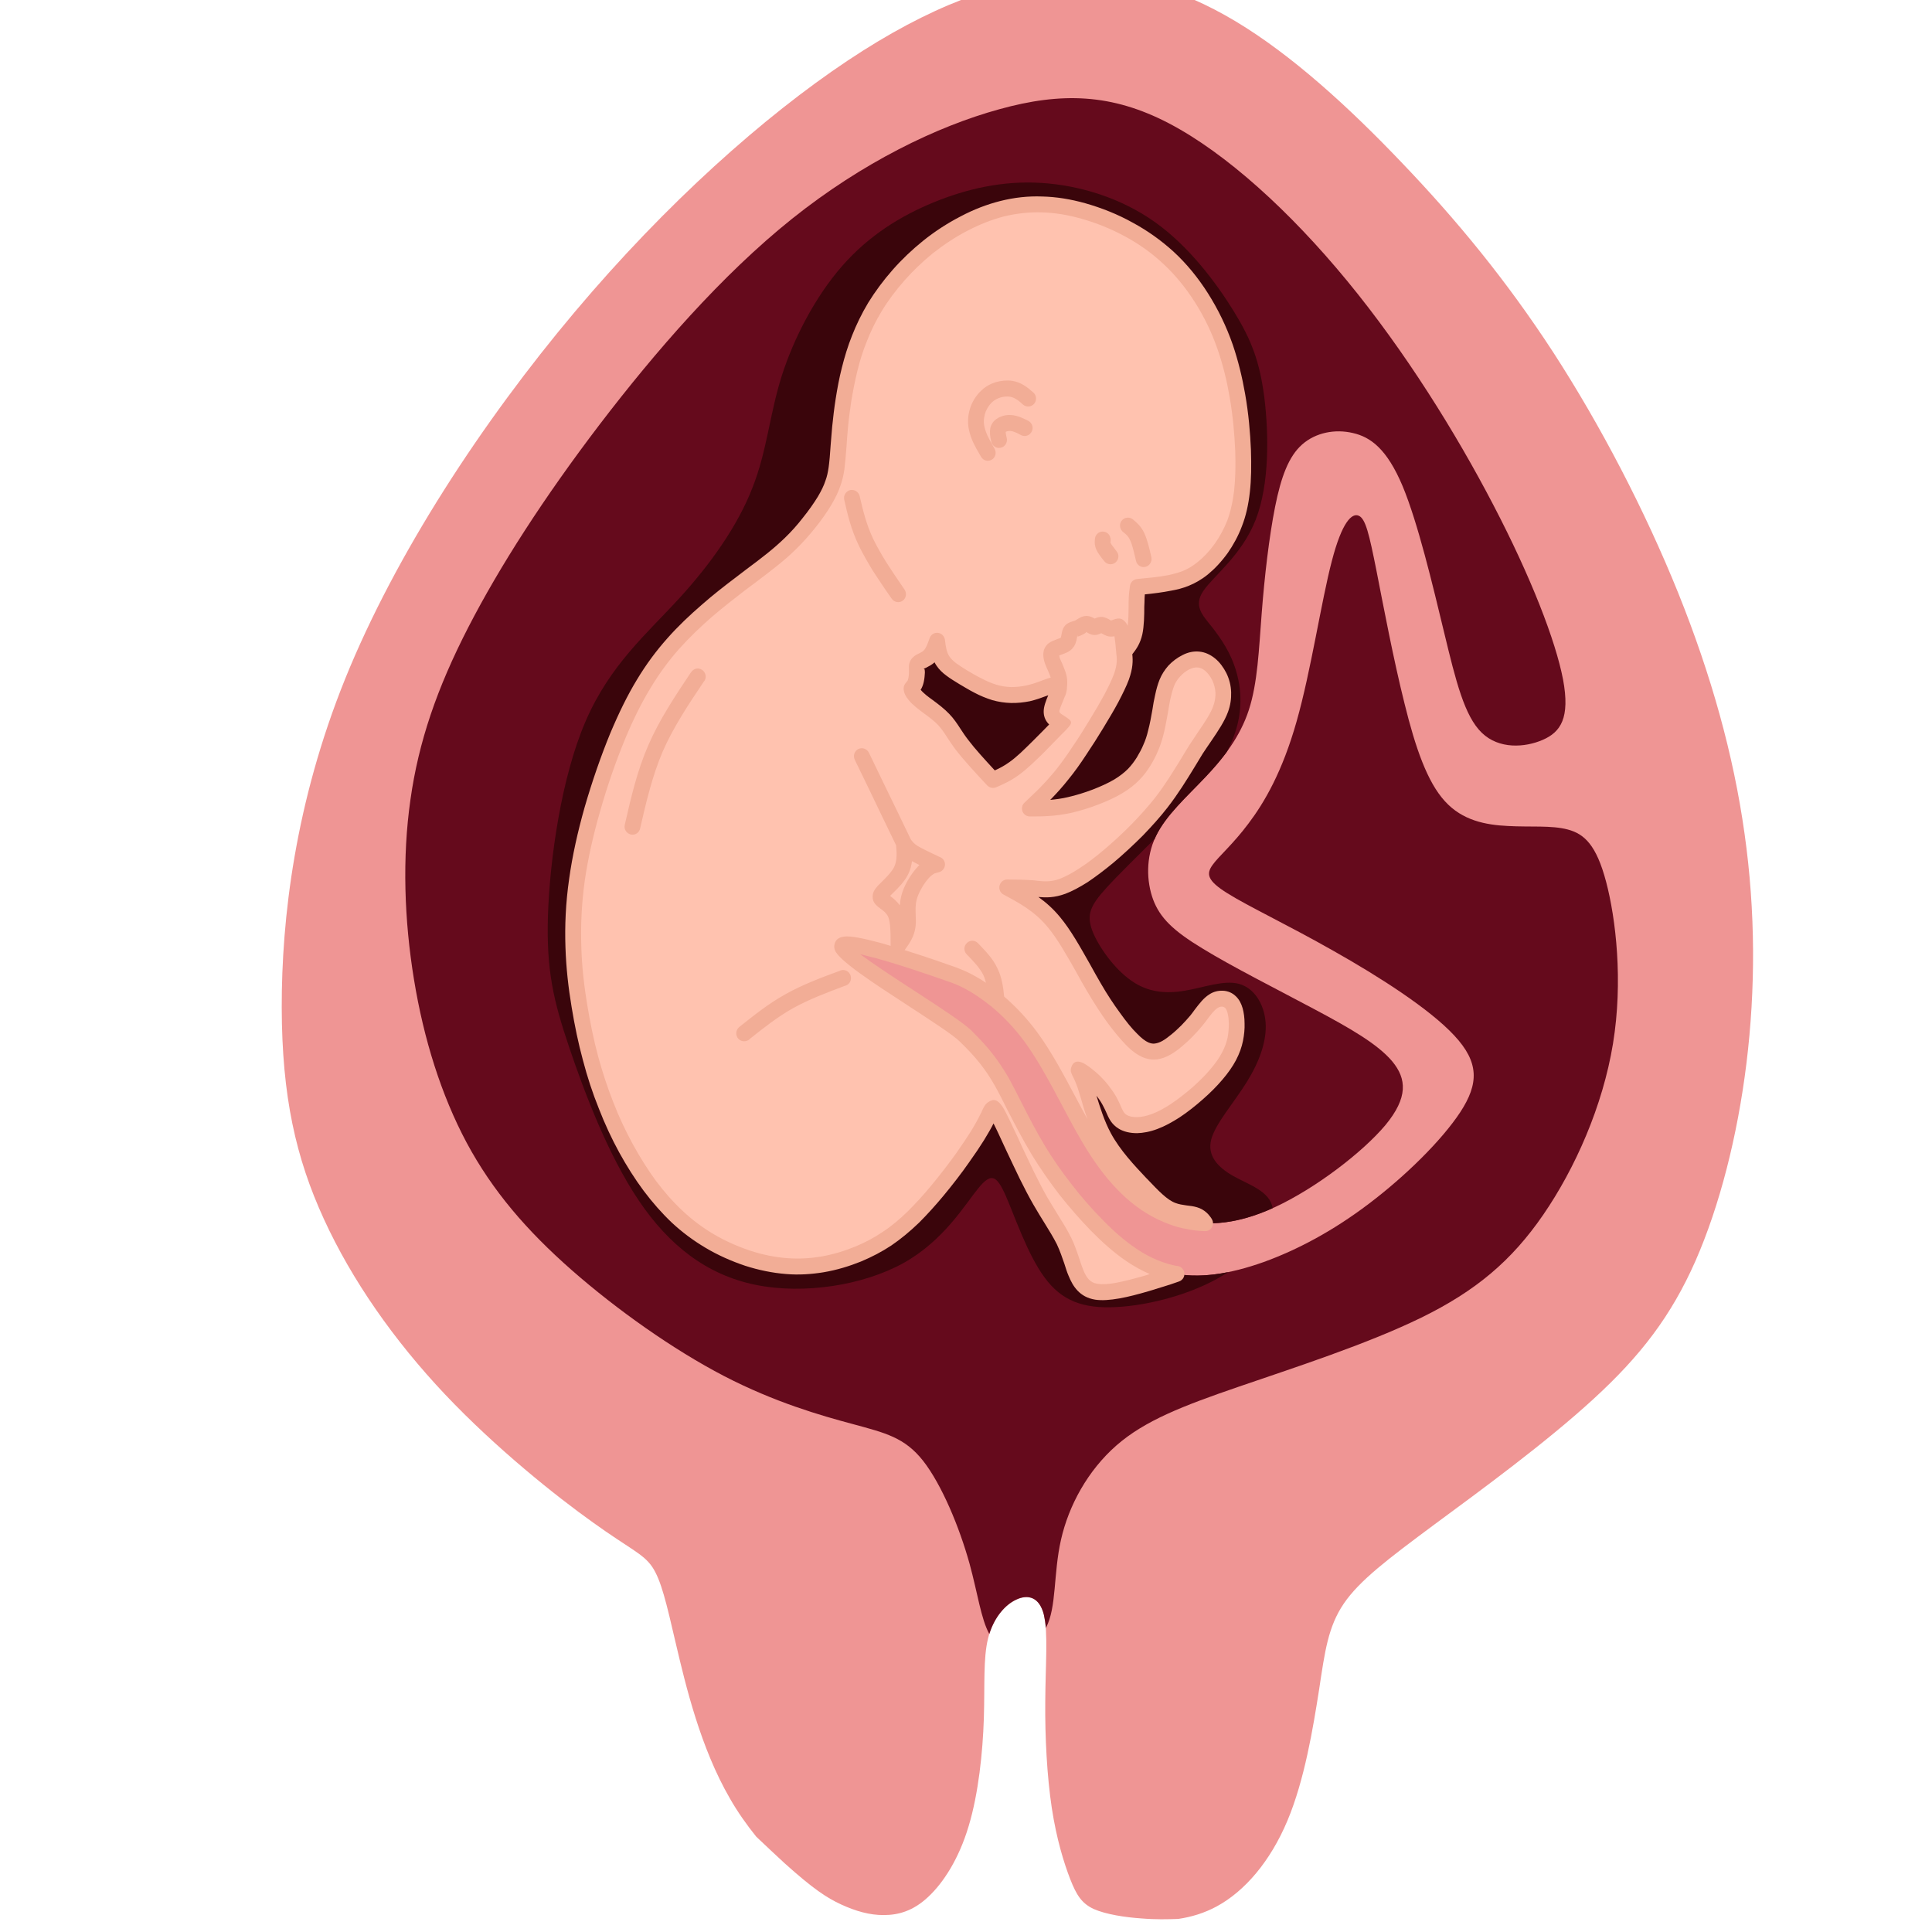 <svg xmlns="http://www.w3.org/2000/svg" xmlns:xlink="http://www.w3.org/1999/xlink" width="57" viewBox="0 0 42.75 42.75" height="57" preserveAspectRatio="xMidYMid meet"><defs><clipPath id="id1"><path d="M 6 0 L 39 0 L 39 42.5 L 6 42.5 Z M 6 0 " clip-rule="nonzero"></path></clipPath><clipPath id="id2"><path d="M 1.691 4.195 L 33.875 -3.098 L 43.32 38.598 L 11.137 45.887 Z M 1.691 4.195 " clip-rule="nonzero"></path></clipPath><clipPath id="id3"><path d="M 1.691 4.195 L 33.875 -3.098 L 43.32 38.598 L 11.137 45.887 Z M 1.691 4.195 " clip-rule="nonzero"></path></clipPath><clipPath id="id4"><path d="M 1.691 4.195 L 33.875 -3.098 L 43.32 38.598 L 11.137 45.887 Z M 1.691 4.195 " clip-rule="nonzero"></path></clipPath><clipPath id="id5"><path d="M 8 2 L 36 2 L 36 37 L 8 37 Z M 8 2 " clip-rule="nonzero"></path></clipPath><clipPath id="id6"><path d="M 1.691 4.195 L 33.875 -3.098 L 43.32 38.598 L 11.137 45.887 Z M 1.691 4.195 " clip-rule="nonzero"></path></clipPath><clipPath id="id7"><path d="M 1.691 4.195 L 33.875 -3.098 L 43.32 38.598 L 11.137 45.887 Z M 1.691 4.195 " clip-rule="nonzero"></path></clipPath><clipPath id="id8"><path d="M 1.691 4.195 L 33.875 -3.098 L 43.32 38.598 L 11.137 45.887 Z M 1.691 4.195 " clip-rule="nonzero"></path></clipPath><clipPath id="id9"><path d="M 12 4 L 29 4 L 29 29 L 12 29 Z M 12 4 " clip-rule="nonzero"></path></clipPath><clipPath id="id10"><path d="M 1.691 4.195 L 33.875 -3.098 L 43.32 38.598 L 11.137 45.887 Z M 1.691 4.195 " clip-rule="nonzero"></path></clipPath><clipPath id="id11"><path d="M 1.691 4.195 L 33.875 -3.098 L 43.32 38.598 L 11.137 45.887 Z M 1.691 4.195 " clip-rule="nonzero"></path></clipPath><clipPath id="id12"><path d="M 1.691 4.195 L 33.875 -3.098 L 43.32 38.598 L 11.137 45.887 Z M 1.691 4.195 " clip-rule="nonzero"></path></clipPath><clipPath id="id13"><path d="M 12 4 L 28 4 L 28 29 L 12 29 Z M 12 4 " clip-rule="nonzero"></path></clipPath><clipPath id="id14"><path d="M 1.691 4.195 L 33.875 -3.098 L 43.32 38.598 L 11.137 45.887 Z M 1.691 4.195 " clip-rule="nonzero"></path></clipPath><clipPath id="id15"><path d="M 1.691 4.195 L 33.875 -3.098 L 43.32 38.598 L 11.137 45.887 Z M 1.691 4.195 " clip-rule="nonzero"></path></clipPath><clipPath id="id16"><path d="M 1.691 4.195 L 33.875 -3.098 L 43.32 38.598 L 11.137 45.887 Z M 1.691 4.195 " clip-rule="nonzero"></path></clipPath></defs><g clip-path="url(#id1)"><g clip-path="url(#id2)"><g clip-path="url(#id3)"><g clip-path="url(#id4)"><path fill="#ef9594" d="M 31.031 3.613 C 29.844 2.367 28.582 1.215 27.336 0.469 C 26.09 -0.277 24.859 -0.621 23.484 -0.52 C 22.109 -0.422 20.586 0.121 18.746 1.348 C 16.91 2.574 14.754 4.484 12.715 6.906 C 10.676 9.328 8.754 12.262 7.641 15.012 C 6.531 17.758 6.23 20.324 6.234 22.293 C 6.238 24.258 6.547 25.625 7.168 26.977 C 7.785 28.324 8.719 29.66 9.848 30.855 C 10.98 32.051 12.312 33.113 13.125 33.691 C 13.934 34.273 14.227 34.375 14.43 34.668 C 14.629 34.965 14.742 35.453 14.957 36.379 C 15.176 37.309 15.5 38.672 16.152 39.797 C 16.324 40.098 16.523 40.379 16.734 40.641 C 16.965 40.859 17.172 41.055 17.355 41.223 C 17.988 41.793 18.297 41.996 18.613 42.141 C 18.926 42.285 19.242 42.379 19.559 42.375 C 19.879 42.375 20.207 42.285 20.539 41.973 C 20.875 41.66 21.219 41.129 21.434 40.406 C 21.652 39.684 21.746 38.77 21.77 38.023 C 21.793 37.277 21.754 36.695 21.863 36.254 C 21.973 35.812 22.23 35.512 22.488 35.395 C 22.746 35.273 23 35.336 23.098 35.73 C 23.195 36.125 23.133 36.852 23.129 37.648 C 23.121 38.441 23.168 39.309 23.273 40.004 C 23.379 40.699 23.543 41.223 23.68 41.578 C 23.82 41.934 23.934 42.117 24.203 42.242 C 24.477 42.363 24.91 42.426 25.246 42.449 C 25.582 42.477 25.828 42.469 26.07 42.461 C 26.363 42.418 26.648 42.332 26.922 42.184 C 27.543 41.848 28.109 41.188 28.488 40.285 C 28.867 39.383 29.055 38.234 29.188 37.387 C 29.316 36.539 29.387 35.996 29.734 35.484 C 30.082 34.973 30.707 34.5 31.738 33.734 C 32.77 32.973 34.207 31.922 35.258 30.957 C 36.312 29.992 36.98 29.113 37.516 27.902 C 38.047 26.691 38.445 25.148 38.645 23.523 C 38.844 21.895 38.848 20.184 38.602 18.445 C 38.359 16.707 37.867 14.941 37.133 13.117 C 36.398 11.297 35.418 9.414 34.375 7.805 C 33.328 6.195 32.219 4.855 31.031 3.613 Z M 31.031 3.613 " fill-opacity="1" fill-rule="nonzero"></path></g></g></g></g><g clip-path="url(#id5)"><g clip-path="url(#id6)"><g clip-path="url(#id7)"><g clip-path="url(#id8)"><path fill="#650a1c" d="M 23.141 36.023 L 23.145 36.016 C 23.383 35.57 23.305 34.828 23.477 34.07 C 23.648 33.312 24.07 32.539 24.703 31.984 C 25.332 31.434 26.172 31.109 27.398 30.688 C 28.625 30.266 30.242 29.746 31.449 29.156 C 32.652 28.566 33.445 27.902 34.148 26.879 C 34.852 25.855 35.465 24.477 35.691 23.094 C 35.918 21.711 35.754 20.324 35.539 19.512 C 35.324 18.699 35.059 18.453 34.691 18.355 C 34.328 18.258 33.859 18.305 33.367 18.277 C 32.875 18.254 32.359 18.156 31.973 17.73 C 31.582 17.305 31.32 16.547 31.078 15.566 C 30.832 14.586 30.605 13.379 30.453 12.605 C 30.297 11.828 30.219 11.484 30.07 11.414 C 29.918 11.34 29.695 11.543 29.469 12.418 C 29.238 13.297 29.008 14.848 28.691 15.961 C 28.375 17.078 27.977 17.758 27.625 18.223 C 27.277 18.688 26.973 18.941 26.832 19.137 C 26.688 19.336 26.707 19.484 27.16 19.766 C 27.613 20.051 28.5 20.469 29.504 21.039 C 30.508 21.605 31.629 22.32 32.18 22.914 C 32.734 23.508 32.723 23.98 32.312 24.609 C 31.898 25.238 31.094 26.027 30.293 26.633 C 29.496 27.238 28.707 27.656 27.961 27.926 C 27.215 28.191 26.508 28.309 25.891 28.16 C 25.273 28.012 24.746 27.602 24.262 27.105 C 23.777 26.609 23.328 26.031 22.984 25.465 C 22.641 24.902 22.395 24.352 22.172 23.949 C 21.945 23.543 21.738 23.289 21.363 22.918 C 20.984 22.551 18.734 21.254 18.637 20.965 C 18.543 20.676 20.605 21.395 21.109 21.578 C 21.613 21.758 22.27 22.215 22.812 22.945 C 23.352 23.68 23.773 24.688 24.258 25.441 C 24.742 26.195 25.289 26.691 25.934 26.926 C 26.578 27.156 27.316 27.125 28.211 26.711 C 29.105 26.297 30.148 25.5 30.656 24.895 C 31.16 24.285 31.125 23.871 30.809 23.488 C 30.488 23.105 29.887 22.758 29.078 22.328 C 28.273 21.898 27.258 21.387 26.609 20.988 C 25.957 20.594 25.668 20.309 25.516 19.906 C 25.367 19.5 25.352 18.973 25.574 18.508 C 25.797 18.039 26.258 17.633 26.668 17.199 C 27.078 16.766 27.438 16.305 27.633 15.711 C 27.828 15.113 27.855 14.383 27.918 13.57 C 27.98 12.762 28.082 11.879 28.215 11.211 C 28.348 10.547 28.516 10.098 28.812 9.836 C 29.113 9.57 29.543 9.488 29.938 9.582 C 30.332 9.672 30.691 9.938 31.035 10.754 C 31.375 11.57 31.699 12.934 31.957 14.004 C 32.215 15.074 32.406 15.848 32.789 16.215 C 33.168 16.582 33.742 16.543 34.137 16.371 C 34.531 16.199 34.746 15.891 34.586 15.035 C 34.422 14.18 33.879 12.773 33.043 11.172 C 32.207 9.566 31.082 7.762 29.812 6.219 C 28.543 4.676 27.129 3.391 25.867 2.73 C 24.602 2.07 23.488 2.035 22.109 2.418 C 20.73 2.797 19.086 3.594 17.527 4.84 C 15.969 6.086 14.5 7.781 13.27 9.391 C 12.043 11 11.059 12.527 10.363 13.879 C 9.668 15.23 9.262 16.414 9.082 17.695 C 8.898 18.977 8.945 20.359 9.16 21.672 C 9.375 22.988 9.762 24.23 10.328 25.289 C 10.898 26.348 11.648 27.223 12.648 28.102 C 13.648 28.98 14.895 29.863 16.023 30.449 C 17.148 31.031 18.156 31.32 18.875 31.512 C 19.59 31.707 20.016 31.805 20.426 32.324 C 20.836 32.848 21.227 33.785 21.453 34.598 C 21.633 35.254 21.707 35.824 21.891 36.156 C 22.012 35.77 22.25 35.504 22.488 35.395 C 22.746 35.273 23 35.336 23.098 35.73 C 23.117 35.816 23.133 35.914 23.141 36.023 Z M 23.141 36.023 " fill-opacity="1" fill-rule="nonzero"></path></g></g></g></g><g clip-path="url(#id9)"><g clip-path="url(#id10)"><g clip-path="url(#id11)"><g clip-path="url(#id12)"><path fill="#3a050b" d="M 23.031 4.047 C 22.184 3.996 21.398 4.176 20.66 4.477 C 19.922 4.781 19.227 5.211 18.637 5.883 C 18.051 6.551 17.57 7.465 17.297 8.32 C 17.027 9.176 16.973 9.977 16.648 10.797 C 16.328 11.621 15.738 12.465 15.031 13.238 C 14.324 14.012 13.496 14.711 12.957 15.961 C 12.418 17.211 12.168 19.008 12.125 20.246 C 12.086 21.48 12.25 22.152 12.594 23.172 C 12.938 24.191 13.457 25.559 14.133 26.562 C 14.809 27.566 15.645 28.211 16.719 28.43 C 17.789 28.648 19.105 28.441 19.996 27.945 C 20.883 27.449 21.348 26.66 21.641 26.301 C 21.934 25.938 22.051 26.004 22.254 26.457 C 22.453 26.91 22.734 27.754 23.113 28.266 C 23.488 28.781 23.965 28.961 24.695 28.922 C 25.426 28.887 26.418 28.629 27.109 28.191 C 27.133 28.18 27.156 28.164 27.18 28.148 C 26.723 28.242 26.289 28.254 25.891 28.16 C 25.273 28.012 24.746 27.602 24.262 27.105 C 23.777 26.609 23.328 26.031 22.984 25.465 C 22.641 24.902 22.395 24.352 22.172 23.949 C 21.945 23.543 21.738 23.289 21.363 22.918 C 20.984 22.551 18.734 21.254 18.637 20.965 C 18.543 20.676 20.605 21.395 21.109 21.578 C 21.613 21.758 22.27 22.215 22.812 22.945 C 23.352 23.68 23.773 24.688 24.258 25.441 C 24.742 26.195 25.289 26.691 25.934 26.926 C 26.562 27.152 27.289 27.125 28.16 26.734 C 28.105 26.359 27.633 26.215 27.285 26.02 C 26.934 25.82 26.711 25.566 26.801 25.215 C 26.895 24.859 27.301 24.406 27.586 23.945 C 27.871 23.488 28.035 23.027 28.004 22.621 C 27.973 22.215 27.75 21.859 27.414 21.77 C 27.078 21.68 26.637 21.852 26.215 21.922 C 25.797 21.992 25.398 21.961 25.027 21.695 C 24.652 21.434 24.301 20.938 24.168 20.59 C 24.039 20.238 24.125 20.039 24.48 19.648 C 24.738 19.363 25.137 18.977 25.551 18.562 C 25.559 18.543 25.566 18.523 25.574 18.508 C 25.797 18.039 26.258 17.633 26.668 17.199 C 26.836 17.023 26.996 16.84 27.141 16.645 C 27.188 16.562 27.227 16.477 27.262 16.391 C 27.496 15.84 27.484 15.312 27.363 14.887 C 27.246 14.457 27.02 14.133 26.812 13.867 C 26.602 13.605 26.406 13.406 26.625 13.078 C 26.844 12.75 27.477 12.289 27.785 11.5 C 28.094 10.711 28.074 9.594 27.977 8.801 C 27.875 8.004 27.695 7.531 27.305 6.895 C 26.91 6.254 26.312 5.453 25.555 4.914 C 24.797 4.375 23.879 4.098 23.031 4.047 Z M 23.031 4.047 " fill-opacity="1" fill-rule="nonzero"></path></g></g></g></g><g clip-path="url(#id13)"><g clip-path="url(#id14)"><g clip-path="url(#id15)"><g clip-path="url(#id16)"><path fill="#ffc2af" d="M 25.176 12.988 C 25.41 12.969 25.645 12.945 25.883 12.898 C 26.117 12.852 26.355 12.781 26.617 12.574 C 26.875 12.363 27.152 12.012 27.316 11.582 C 27.48 11.152 27.531 10.641 27.504 9.965 C 27.48 9.289 27.379 8.449 27.109 7.684 C 26.844 6.914 26.41 6.219 25.852 5.699 C 25.293 5.184 24.609 4.848 23.977 4.668 C 23.34 4.492 22.754 4.473 22.172 4.621 C 21.594 4.766 21.02 5.078 20.535 5.469 C 20.047 5.859 19.645 6.328 19.359 6.793 C 19.078 7.258 18.914 7.719 18.801 8.176 C 18.688 8.633 18.625 9.086 18.59 9.457 C 18.555 9.828 18.543 10.117 18.508 10.359 C 18.473 10.602 18.414 10.797 18.246 11.078 C 18.078 11.359 17.801 11.727 17.488 12.031 C 17.176 12.336 16.828 12.582 16.375 12.926 C 15.922 13.27 15.363 13.715 14.895 14.246 C 14.422 14.773 14.039 15.391 13.664 16.301 C 13.285 17.211 12.914 18.418 12.766 19.473 C 12.617 20.527 12.688 21.434 12.82 22.25 C 12.953 23.07 13.148 23.797 13.41 24.465 C 13.676 25.129 14.004 25.738 14.383 26.242 C 14.758 26.746 15.18 27.152 15.695 27.457 C 16.215 27.762 16.832 27.973 17.41 28.016 C 17.988 28.059 18.527 27.938 18.984 27.75 C 19.445 27.562 19.82 27.309 20.211 26.926 C 20.605 26.543 21.012 26.027 21.301 25.621 C 21.59 25.215 21.762 24.918 21.855 24.73 C 21.945 24.543 21.957 24.465 22.039 24.59 C 22.121 24.715 22.27 25.047 22.445 25.422 C 22.621 25.797 22.82 26.223 23.02 26.57 C 23.219 26.918 23.414 27.191 23.539 27.453 C 23.664 27.711 23.723 27.953 23.805 28.164 C 23.891 28.371 24.004 28.543 24.258 28.582 C 24.516 28.621 24.914 28.531 25.371 28.398 C 25.59 28.336 25.82 28.262 26.035 28.188 C 25.984 28.18 25.938 28.172 25.891 28.16 C 25.273 28.012 24.746 27.602 24.262 27.105 C 23.777 26.609 23.328 26.031 22.984 25.465 C 22.641 24.902 22.395 24.352 22.172 23.949 C 21.945 23.543 21.738 23.289 21.363 22.918 C 20.984 22.551 18.734 21.254 18.637 20.965 C 18.543 20.676 20.605 21.395 21.109 21.578 C 21.613 21.758 22.27 22.215 22.812 22.945 C 23.352 23.68 23.773 24.688 24.258 25.441 C 24.742 26.195 25.289 26.691 25.934 26.926 C 26.164 27.008 26.406 27.059 26.668 27.066 C 26.645 27.031 26.617 26.996 26.59 26.969 C 26.434 26.82 26.184 26.871 25.953 26.789 C 25.727 26.703 25.52 26.484 25.25 26.199 C 24.98 25.914 24.645 25.566 24.426 25.16 C 24.207 24.758 24.105 24.297 24.012 24.023 C 23.918 23.746 23.84 23.66 23.879 23.672 C 23.922 23.688 24.082 23.801 24.227 23.945 C 24.371 24.086 24.496 24.254 24.578 24.414 C 24.66 24.578 24.695 24.738 24.844 24.824 C 24.992 24.914 25.25 24.93 25.551 24.816 C 25.855 24.703 26.203 24.457 26.504 24.191 C 26.801 23.926 27.051 23.645 27.195 23.379 C 27.336 23.109 27.367 22.859 27.363 22.648 C 27.363 22.438 27.324 22.266 27.227 22.172 C 27.133 22.082 26.98 22.07 26.848 22.152 C 26.719 22.234 26.609 22.414 26.473 22.578 C 26.34 22.746 26.18 22.902 26.031 23.027 C 25.879 23.152 25.734 23.246 25.582 23.266 C 25.43 23.285 25.27 23.23 25.035 22.996 C 24.805 22.762 24.5 22.344 24.207 21.852 C 23.918 21.355 23.637 20.785 23.32 20.402 C 23 20.02 22.645 19.828 22.285 19.637 C 22.48 19.641 22.676 19.641 22.867 19.656 C 23.059 19.676 23.242 19.707 23.512 19.609 C 23.781 19.512 24.133 19.281 24.531 18.949 C 24.926 18.617 25.367 18.184 25.695 17.762 C 26.027 17.336 26.246 16.926 26.469 16.578 C 26.691 16.234 26.91 15.957 27.008 15.691 C 27.105 15.43 27.078 15.176 26.98 14.973 C 26.879 14.77 26.711 14.609 26.52 14.594 C 26.328 14.574 26.117 14.699 25.98 14.852 C 25.844 15.004 25.777 15.184 25.727 15.422 C 25.676 15.66 25.641 15.957 25.578 16.207 C 25.512 16.457 25.426 16.656 25.305 16.852 C 25.184 17.043 25.031 17.23 24.742 17.402 C 24.449 17.574 24.023 17.73 23.676 17.809 C 23.324 17.891 23.055 17.891 22.785 17.891 C 23.02 17.672 23.258 17.449 23.508 17.137 C 23.758 16.824 24.023 16.414 24.262 16.02 C 24.504 15.625 24.715 15.242 24.812 14.98 C 24.91 14.715 24.891 14.566 24.871 14.422 C 24.969 14.309 25.062 14.195 25.105 13.996 C 25.152 13.797 25.145 13.512 25.148 13.328 C 25.152 13.148 25.164 13.066 25.176 12.988 Z M 20.734 14.18 C 20.758 14.34 20.777 14.5 20.867 14.633 C 20.957 14.762 21.113 14.863 21.312 14.984 C 21.512 15.105 21.754 15.25 22.004 15.32 C 22.25 15.395 22.508 15.395 22.75 15.34 C 22.988 15.285 23.219 15.176 23.336 15.156 C 23.449 15.137 23.453 15.211 23.406 15.336 C 23.359 15.461 23.262 15.633 23.27 15.754 C 23.273 15.875 23.379 15.941 23.43 15.973 C 23.48 16.008 23.48 16.008 23.398 16.094 C 23.312 16.184 23.141 16.355 22.965 16.531 C 22.789 16.711 22.605 16.887 22.438 17.008 C 22.27 17.129 22.121 17.195 21.973 17.258 C 21.715 16.984 21.457 16.707 21.285 16.48 C 21.117 16.254 21.031 16.078 20.883 15.922 C 20.734 15.766 20.527 15.633 20.387 15.52 C 20.25 15.406 20.184 15.316 20.172 15.266 C 20.164 15.215 20.203 15.207 20.234 15.145 C 20.266 15.086 20.289 14.977 20.289 14.883 C 20.289 14.793 20.273 14.723 20.324 14.672 C 20.371 14.625 20.484 14.598 20.566 14.52 C 20.645 14.441 20.691 14.309 20.734 14.18 Z M 20.086 20.484 C 20.105 20.312 20.059 20.098 20.109 19.875 C 20.164 19.648 20.32 19.418 20.441 19.293 C 20.562 19.164 20.648 19.145 20.734 19.125 C 20.535 19.035 20.336 18.945 20.211 18.867 C 20.09 18.789 20.043 18.723 20 18.656 C 20.016 18.867 20.035 19.074 19.941 19.262 C 19.852 19.449 19.648 19.613 19.551 19.719 C 19.457 19.824 19.465 19.867 19.539 19.926 C 19.613 19.988 19.75 20.062 19.816 20.227 C 19.883 20.395 19.883 20.652 19.883 20.91 C 19.973 20.781 20.062 20.656 20.086 20.484 Z M 20.086 20.484 " fill-opacity="1" fill-rule="nonzero"></path><path fill="#f2ad96" d="M 25.137 12.816 C 25.148 12.816 25.156 12.812 25.164 12.812 C 25.395 12.789 25.625 12.77 25.848 12.727 C 25.957 12.703 26.066 12.676 26.176 12.633 C 26.281 12.59 26.391 12.527 26.504 12.434 C 26.633 12.332 26.766 12.191 26.883 12.027 C 26.988 11.875 27.082 11.707 27.156 11.52 C 27.23 11.316 27.281 11.094 27.309 10.844 C 27.336 10.59 27.344 10.301 27.332 9.973 C 27.316 9.609 27.281 9.195 27.207 8.777 C 27.148 8.43 27.062 8.078 26.945 7.738 C 26.816 7.363 26.645 7.008 26.438 6.684 C 26.234 6.363 26 6.078 25.734 5.832 C 25.48 5.594 25.199 5.398 24.906 5.238 C 24.586 5.062 24.25 4.93 23.93 4.84 C 23.629 4.754 23.336 4.707 23.051 4.699 C 22.766 4.691 22.492 4.723 22.215 4.789 C 21.945 4.859 21.68 4.965 21.422 5.098 C 21.148 5.238 20.883 5.414 20.641 5.605 C 20.414 5.789 20.203 5.992 20.016 6.203 C 19.82 6.426 19.648 6.656 19.508 6.887 C 19.375 7.109 19.266 7.332 19.18 7.555 C 19.09 7.773 19.023 7.996 18.969 8.219 C 18.914 8.445 18.871 8.668 18.836 8.879 C 18.805 9.094 18.777 9.297 18.762 9.477 C 18.75 9.613 18.738 9.758 18.73 9.891 C 18.715 10.078 18.703 10.238 18.684 10.387 C 18.664 10.52 18.637 10.641 18.59 10.766 C 18.547 10.891 18.484 11.02 18.395 11.172 C 18.305 11.324 18.18 11.504 18.035 11.684 C 17.906 11.844 17.762 12.008 17.609 12.156 C 17.352 12.41 17.07 12.621 16.73 12.879 C 16.691 12.906 16.648 12.941 16.48 13.066 C 16.258 13.238 16.004 13.434 15.754 13.648 C 15.504 13.867 15.254 14.105 15.023 14.363 C 14.797 14.621 14.59 14.898 14.395 15.223 C 14.195 15.551 14.008 15.926 13.824 16.371 C 13.629 16.844 13.434 17.398 13.273 17.973 C 13.125 18.484 13.008 19.008 12.938 19.496 C 12.867 20.012 12.848 20.492 12.863 20.945 C 12.875 21.398 12.926 21.82 12.992 22.223 C 13.059 22.629 13.137 23.008 13.234 23.371 C 13.332 23.73 13.445 24.074 13.574 24.398 C 13.699 24.723 13.848 25.035 14.008 25.328 C 14.168 25.621 14.34 25.891 14.52 26.137 C 14.703 26.379 14.895 26.598 15.105 26.793 C 15.312 26.988 15.535 27.156 15.785 27.305 C 16.035 27.453 16.312 27.578 16.594 27.672 C 16.867 27.762 17.148 27.82 17.422 27.84 C 17.68 27.859 17.926 27.844 18.164 27.805 C 18.434 27.758 18.688 27.68 18.918 27.586 C 19.137 27.496 19.336 27.391 19.527 27.262 C 19.719 27.137 19.902 26.984 20.09 26.801 C 20.262 26.629 20.441 26.434 20.609 26.23 C 20.812 25.984 21.004 25.734 21.16 25.516 C 21.281 25.344 21.387 25.184 21.477 25.043 C 21.578 24.879 21.648 24.75 21.695 24.652 C 21.715 24.617 21.723 24.598 21.73 24.578 C 21.773 24.488 21.805 24.426 21.867 24.387 C 21.992 24.301 22.082 24.336 22.188 24.496 C 22.262 24.613 22.387 24.883 22.539 25.207 L 22.602 25.348 C 22.695 25.543 22.789 25.746 22.879 25.93 C 22.973 26.121 23.07 26.312 23.168 26.484 C 23.25 26.621 23.332 26.758 23.41 26.883 C 23.52 27.059 23.621 27.219 23.695 27.375 L 23.699 27.379 C 23.781 27.547 23.832 27.703 23.883 27.852 C 23.91 27.938 23.938 28.02 23.969 28.098 C 24.004 28.184 24.043 28.258 24.094 28.312 C 24.141 28.359 24.199 28.395 24.285 28.406 C 24.395 28.426 24.539 28.414 24.707 28.383 C 24.887 28.348 25.098 28.293 25.32 28.23 C 25.359 28.219 25.398 28.207 25.441 28.191 C 25.266 28.117 25.094 28.02 24.93 27.91 C 24.648 27.719 24.387 27.484 24.137 27.23 C 23.895 26.98 23.66 26.711 23.441 26.434 C 23.219 26.145 23.016 25.852 22.836 25.559 C 22.617 25.195 22.441 24.848 22.281 24.539 C 22.188 24.352 22.102 24.18 22.02 24.035 C 21.91 23.84 21.805 23.684 21.684 23.531 C 21.562 23.375 21.422 23.227 21.238 23.047 C 21.094 22.902 20.598 22.582 20.078 22.242 C 19.34 21.762 18.547 21.246 18.473 21.02 C 18.461 20.984 18.457 20.953 18.461 20.922 C 18.48 20.766 18.605 20.707 18.805 20.723 C 18.91 20.73 19.055 20.758 19.219 20.797 C 19.367 20.832 19.535 20.875 19.707 20.93 C 19.707 20.922 19.707 20.914 19.707 20.906 C 19.707 20.781 19.707 20.652 19.699 20.547 C 19.695 20.445 19.68 20.359 19.656 20.293 C 19.617 20.203 19.539 20.145 19.48 20.105 C 19.469 20.094 19.461 20.086 19.43 20.066 C 19.352 20 19.309 19.938 19.309 19.84 C 19.309 19.758 19.344 19.688 19.422 19.602 C 19.453 19.57 19.484 19.539 19.52 19.504 C 19.609 19.414 19.73 19.297 19.785 19.184 C 19.852 19.047 19.844 18.875 19.828 18.703 C 19.758 18.559 19.684 18.402 19.516 18.059 L 19.242 17.488 L 18.914 16.812 C 18.871 16.723 18.906 16.617 18.992 16.574 C 19.082 16.531 19.184 16.57 19.227 16.656 L 19.555 17.336 L 19.832 17.906 C 19.961 18.172 20.059 18.375 20.152 18.57 C 20.184 18.617 20.219 18.664 20.305 18.719 C 20.363 18.754 20.438 18.793 20.52 18.832 C 20.602 18.871 20.695 18.918 20.789 18.961 C 20.848 18.98 20.891 19.027 20.906 19.09 C 20.926 19.184 20.867 19.277 20.773 19.301 C 20.738 19.309 20.707 19.316 20.676 19.328 C 20.648 19.344 20.613 19.367 20.566 19.414 C 20.508 19.477 20.441 19.562 20.387 19.664 C 20.34 19.746 20.301 19.832 20.281 19.918 C 20.254 20.027 20.258 20.145 20.262 20.254 C 20.266 20.344 20.27 20.426 20.258 20.508 C 20.23 20.719 20.133 20.863 20.031 21.004 C 20.027 21.012 20.02 21.016 20.016 21.023 C 20.492 21.172 20.961 21.336 21.168 21.41 C 21.367 21.484 21.59 21.594 21.816 21.746 C 21.801 21.688 21.785 21.633 21.762 21.582 C 21.684 21.418 21.539 21.27 21.391 21.117 L 21.387 21.113 C 21.32 21.039 21.324 20.93 21.398 20.863 C 21.469 20.797 21.574 20.801 21.641 20.871 C 21.805 21.043 21.973 21.211 22.074 21.434 C 22.168 21.629 22.199 21.84 22.219 22.051 C 22.473 22.27 22.723 22.531 22.953 22.844 C 23.266 23.27 23.539 23.785 23.809 24.293 C 23.895 24.453 23.977 24.609 24.062 24.762 C 24.004 24.602 23.957 24.445 23.918 24.305 C 23.891 24.219 23.867 24.137 23.848 24.078 C 23.801 23.945 23.762 23.859 23.734 23.809 C 23.699 23.734 23.68 23.695 23.703 23.621 C 23.742 23.5 23.816 23.465 23.934 23.508 C 23.973 23.52 24.055 23.57 24.141 23.637 C 24.203 23.684 24.277 23.746 24.348 23.816 C 24.426 23.895 24.504 23.98 24.566 24.07 C 24.633 24.156 24.691 24.246 24.734 24.336 C 24.758 24.379 24.773 24.418 24.793 24.461 C 24.832 24.551 24.867 24.637 24.934 24.672 C 24.984 24.703 25.059 24.719 25.156 24.719 C 25.254 24.719 25.367 24.695 25.492 24.648 C 25.621 24.602 25.762 24.523 25.906 24.43 C 26.07 24.32 26.234 24.191 26.387 24.059 C 26.535 23.926 26.672 23.793 26.785 23.656 C 26.891 23.535 26.977 23.41 27.039 23.293 C 27.102 23.176 27.141 23.062 27.164 22.957 C 27.184 22.848 27.191 22.746 27.191 22.652 C 27.188 22.555 27.18 22.473 27.16 22.406 C 27.148 22.359 27.129 22.324 27.109 22.301 L 27.105 22.301 C 27.09 22.285 27.066 22.277 27.043 22.273 C 27.012 22.273 26.977 22.281 26.941 22.305 C 26.871 22.348 26.793 22.449 26.711 22.559 C 26.68 22.602 26.645 22.648 26.609 22.691 C 26.539 22.777 26.465 22.859 26.387 22.938 C 26.309 23.02 26.223 23.094 26.141 23.164 C 26.059 23.234 25.977 23.293 25.891 23.34 C 25.801 23.391 25.707 23.426 25.605 23.441 C 25.5 23.453 25.391 23.441 25.27 23.387 C 25.16 23.336 25.043 23.254 24.914 23.121 C 24.789 22.992 24.645 22.82 24.496 22.617 C 24.355 22.422 24.207 22.191 24.059 21.941 C 23.969 21.789 23.891 21.652 23.816 21.512 C 23.609 21.148 23.402 20.777 23.184 20.516 C 22.891 20.16 22.547 19.977 22.203 19.793 C 22.121 19.75 22.086 19.641 22.133 19.555 C 22.164 19.496 22.223 19.461 22.285 19.461 C 22.484 19.461 22.68 19.465 22.883 19.48 C 22.949 19.488 22.938 19.488 22.941 19.488 C 23.094 19.504 23.25 19.52 23.453 19.445 C 23.574 19.398 23.715 19.324 23.875 19.219 C 24.043 19.113 24.223 18.977 24.418 18.812 C 24.621 18.641 24.836 18.445 25.043 18.234 C 25.23 18.043 25.406 17.844 25.559 17.652 C 25.789 17.355 25.965 17.062 26.129 16.797 C 26.195 16.688 26.258 16.582 26.32 16.484 C 26.391 16.379 26.453 16.285 26.512 16.195 C 26.656 15.984 26.781 15.801 26.844 15.629 C 26.883 15.527 26.898 15.426 26.895 15.332 C 26.891 15.23 26.863 15.137 26.824 15.051 C 26.781 14.965 26.727 14.895 26.668 14.844 C 26.617 14.801 26.559 14.773 26.504 14.77 C 26.449 14.762 26.383 14.781 26.32 14.809 C 26.242 14.848 26.168 14.906 26.109 14.973 C 26.055 15.031 26.012 15.098 25.98 15.176 C 25.949 15.258 25.922 15.352 25.898 15.461 C 25.879 15.555 25.859 15.66 25.844 15.766 C 25.812 15.93 25.785 16.098 25.746 16.25 C 25.711 16.383 25.672 16.508 25.621 16.621 C 25.574 16.734 25.516 16.844 25.453 16.945 C 25.387 17.051 25.312 17.156 25.211 17.258 C 25.113 17.359 24.988 17.461 24.828 17.555 C 24.68 17.645 24.496 17.727 24.305 17.801 C 24.105 17.879 23.898 17.941 23.715 17.984 C 23.531 18.023 23.367 18.047 23.215 18.055 C 23.07 18.066 22.93 18.066 22.789 18.066 C 22.691 18.066 22.613 17.988 22.613 17.891 C 22.613 17.84 22.633 17.793 22.668 17.762 C 22.785 17.648 22.906 17.539 23.016 17.426 C 23.133 17.305 23.25 17.176 23.371 17.027 C 23.492 16.875 23.617 16.699 23.742 16.508 C 23.871 16.32 23.996 16.121 24.113 15.926 C 24.234 15.73 24.344 15.539 24.438 15.367 C 24.527 15.195 24.602 15.043 24.648 14.918 C 24.73 14.691 24.715 14.566 24.699 14.441 C 24.699 14.438 24.699 14.434 24.699 14.434 C 24.688 14.297 24.672 14.16 24.66 14.078 C 24.641 14.082 24.621 14.086 24.598 14.086 C 24.512 14.09 24.445 14.055 24.387 14.02 C 24.375 14.016 24.367 14.012 24.363 14.008 C 24.367 14.012 24.367 14.012 24.367 14.012 C 24.32 14.031 24.277 14.055 24.207 14.051 C 24.145 14.047 24.098 14.02 24.055 13.996 C 24.043 13.988 24.055 13.984 24.043 13.984 C 24.031 13.984 24.035 13.996 24.016 14.008 C 23.988 14.023 23.961 14.043 23.93 14.055 C 23.898 14.07 23.871 14.078 23.848 14.086 C 23.84 14.086 23.844 14.078 23.844 14.07 L 23.84 14.062 L 23.836 14.07 C 23.836 14.07 23.836 14.086 23.832 14.105 C 23.816 14.188 23.801 14.277 23.719 14.359 C 23.656 14.426 23.574 14.453 23.5 14.48 C 23.473 14.492 23.453 14.5 23.438 14.504 C 23.438 14.523 23.445 14.543 23.453 14.57 C 23.469 14.605 23.484 14.645 23.504 14.684 C 23.539 14.773 23.582 14.863 23.602 14.961 C 23.621 15.055 23.617 15.137 23.609 15.211 C 23.609 15.27 23.594 15.332 23.57 15.398 C 23.566 15.402 23.566 15.406 23.562 15.41 C 23.551 15.441 23.535 15.477 23.52 15.516 C 23.484 15.602 23.441 15.699 23.441 15.746 C 23.441 15.773 23.496 15.809 23.523 15.824 C 23.758 15.977 23.758 15.977 23.523 16.219 L 23.52 16.219 C 23.438 16.305 23.277 16.469 23.09 16.66 C 23 16.746 22.91 16.836 22.816 16.922 C 22.723 17.008 22.629 17.086 22.539 17.152 C 22.355 17.285 22.199 17.352 22.039 17.422 C 21.969 17.449 21.895 17.43 21.844 17.379 C 21.586 17.102 21.328 16.824 21.148 16.59 C 21.07 16.488 21.016 16.402 20.961 16.32 C 20.895 16.215 20.832 16.125 20.758 16.043 C 20.668 15.949 20.547 15.859 20.434 15.777 C 20.383 15.738 20.328 15.699 20.277 15.656 C 20.207 15.598 20.148 15.543 20.109 15.492 C 20.105 15.492 20.105 15.488 20.102 15.484 C 20.047 15.418 20.016 15.355 20.004 15.305 C 19.977 15.188 20.016 15.141 20.066 15.082 C 20.074 15.074 20.078 15.066 20.082 15.062 C 20.09 15.051 20.094 15.023 20.102 14.996 C 20.109 14.957 20.113 14.918 20.113 14.879 C 20.113 14.852 20.113 14.84 20.113 14.828 C 20.109 14.723 20.109 14.637 20.199 14.547 C 20.242 14.504 20.289 14.48 20.34 14.457 C 20.375 14.438 20.418 14.418 20.441 14.391 C 20.492 14.344 20.531 14.23 20.57 14.121 C 20.602 14.027 20.699 13.98 20.793 14.012 C 20.859 14.035 20.902 14.098 20.91 14.164 C 20.926 14.301 20.945 14.438 21.012 14.531 C 21.043 14.578 21.094 14.625 21.152 14.672 C 21.227 14.727 21.309 14.777 21.402 14.836 C 21.496 14.891 21.598 14.953 21.719 15.012 C 21.828 15.07 21.938 15.117 22.051 15.152 C 22.156 15.184 22.266 15.199 22.375 15.203 C 22.488 15.203 22.598 15.191 22.707 15.168 C 22.836 15.141 22.953 15.098 23.055 15.059 C 23.129 15.031 23.195 15.008 23.25 14.992 C 23.234 14.941 23.207 14.883 23.184 14.828 C 23.16 14.777 23.141 14.734 23.125 14.688 C 23.098 14.613 23.082 14.539 23.086 14.469 C 23.09 14.371 23.129 14.293 23.207 14.23 C 23.262 14.191 23.32 14.172 23.379 14.148 C 23.422 14.133 23.465 14.117 23.473 14.109 C 23.477 14.105 23.48 14.07 23.488 14.043 C 23.496 13.996 23.504 13.953 23.527 13.902 C 23.582 13.797 23.66 13.773 23.742 13.746 C 23.758 13.742 23.773 13.738 23.785 13.734 C 23.801 13.727 23.816 13.715 23.836 13.703 C 23.898 13.664 23.957 13.629 24.051 13.629 C 24.125 13.633 24.176 13.66 24.223 13.688 C 24.27 13.664 24.324 13.645 24.402 13.652 C 24.461 13.664 24.504 13.684 24.551 13.711 C 24.57 13.723 24.586 13.734 24.586 13.73 C 24.59 13.73 24.598 13.727 24.605 13.723 C 24.723 13.68 24.824 13.641 24.934 13.809 C 24.941 13.82 24.945 13.836 24.953 13.848 C 24.969 13.715 24.973 13.555 24.973 13.422 C 24.973 13.359 24.973 13.355 24.973 13.324 C 24.977 13.133 24.992 13.047 25.004 12.961 C 25.016 12.887 25.07 12.832 25.137 12.816 Z M 22.754 9.312 C 22.84 9.359 22.875 9.465 22.828 9.551 C 22.785 9.637 22.684 9.672 22.594 9.629 C 22.547 9.602 22.5 9.578 22.457 9.562 C 22.422 9.547 22.391 9.539 22.355 9.535 C 22.324 9.535 22.297 9.539 22.273 9.547 C 22.262 9.551 22.254 9.555 22.254 9.559 C 22.254 9.559 22.254 9.566 22.254 9.578 C 22.258 9.605 22.266 9.652 22.277 9.695 C 22.297 9.793 22.238 9.887 22.145 9.906 C 22.051 9.93 21.957 9.871 21.934 9.773 C 21.922 9.719 21.91 9.664 21.906 9.598 C 21.902 9.516 21.91 9.438 21.957 9.367 C 21.996 9.301 22.066 9.25 22.145 9.219 C 22.215 9.191 22.297 9.176 22.375 9.184 C 22.445 9.188 22.516 9.207 22.586 9.234 C 22.645 9.258 22.699 9.285 22.754 9.312 Z M 24.227 11.938 C 24.227 11.859 24.281 11.785 24.363 11.766 C 24.457 11.746 24.551 11.805 24.57 11.902 C 24.578 11.926 24.578 11.949 24.574 11.973 C 24.57 11.988 24.57 12.008 24.578 12.02 C 24.586 12.039 24.605 12.062 24.625 12.09 C 24.648 12.121 24.68 12.16 24.707 12.199 C 24.77 12.273 24.758 12.383 24.684 12.445 C 24.609 12.508 24.5 12.496 24.438 12.422 C 24.406 12.383 24.375 12.344 24.344 12.301 C 24.312 12.254 24.281 12.211 24.262 12.168 C 24.219 12.07 24.219 12.004 24.227 11.938 Z M 15.293 14.875 C 15.344 14.793 15.449 14.766 15.531 14.82 C 15.613 14.871 15.641 14.98 15.59 15.062 C 15.582 15.07 15.578 15.078 15.574 15.082 C 15.234 15.586 14.898 16.094 14.664 16.629 C 14.434 17.168 14.297 17.75 14.164 18.332 C 14.145 18.426 14.051 18.488 13.957 18.465 C 13.863 18.441 13.801 18.348 13.824 18.254 C 13.961 17.652 14.098 17.055 14.348 16.484 C 14.59 15.926 14.938 15.402 15.285 14.883 C 15.289 14.879 15.289 14.879 15.293 14.875 Z M 18.598 21.473 C 18.691 21.441 18.789 21.492 18.82 21.582 C 18.852 21.676 18.805 21.777 18.715 21.809 L 18.707 21.809 C 18.305 21.961 17.898 22.113 17.547 22.309 C 17.199 22.504 16.891 22.75 16.586 22.992 L 16.586 22.996 C 16.512 23.059 16.402 23.055 16.336 22.984 C 16.273 22.91 16.277 22.801 16.348 22.734 C 16.352 22.73 16.355 22.727 16.355 22.727 C 16.68 22.469 17 22.211 17.379 22 C 17.754 21.789 18.168 21.633 18.586 21.48 C 18.59 21.477 18.594 21.477 18.598 21.473 Z M 18.68 11.055 C 18.66 10.961 18.719 10.867 18.812 10.844 C 18.906 10.824 19 10.883 19.023 10.98 C 19.094 11.285 19.164 11.594 19.324 11.93 C 19.406 12.098 19.512 12.281 19.613 12.445 C 19.719 12.609 19.816 12.754 19.883 12.852 L 20.016 13.047 C 20.07 13.129 20.051 13.238 19.973 13.293 C 19.895 13.348 19.785 13.328 19.73 13.246 L 19.594 13.051 C 19.527 12.949 19.422 12.797 19.316 12.633 C 19.211 12.461 19.098 12.266 19.008 12.082 C 18.828 11.707 18.754 11.383 18.68 11.055 Z M 21.953 22.285 C 21.945 22.281 21.941 22.273 21.938 22.27 C 21.922 22.262 21.91 22.25 21.898 22.242 C 21.598 22 21.305 21.832 21.051 21.742 C 20.727 21.629 19.758 21.285 19.141 21.141 C 19.102 21.129 19.066 21.121 19.031 21.113 C 19.309 21.32 19.797 21.641 20.266 21.945 C 20.801 22.293 21.309 22.625 21.484 22.793 C 21.676 22.984 21.828 23.145 21.957 23.312 C 22.09 23.48 22.203 23.652 22.324 23.859 C 22.41 24.02 22.5 24.191 22.594 24.379 C 22.75 24.688 22.926 25.031 23.133 25.375 C 23.305 25.656 23.504 25.941 23.719 26.215 C 23.926 26.484 24.152 26.742 24.387 26.98 C 24.621 27.223 24.867 27.441 25.125 27.617 C 25.375 27.789 25.645 27.918 25.93 27.988 C 25.961 27.996 25.984 28 25.996 28.004 C 26.016 28.008 26.035 28.012 26.055 28.012 C 26.121 28.023 26.176 28.066 26.199 28.133 C 26.23 28.227 26.18 28.324 26.09 28.355 C 25.969 28.398 25.852 28.438 25.746 28.469 C 25.645 28.5 25.535 28.535 25.418 28.57 C 25.188 28.637 24.969 28.695 24.773 28.73 C 24.566 28.766 24.383 28.781 24.234 28.758 C 24.062 28.73 23.941 28.66 23.844 28.559 C 23.754 28.465 23.695 28.352 23.645 28.23 C 23.609 28.148 23.582 28.059 23.551 27.961 C 23.504 27.828 23.457 27.684 23.387 27.535 L 23.383 27.527 C 23.312 27.387 23.219 27.234 23.117 27.07 C 23.039 26.945 22.957 26.812 22.867 26.656 C 22.766 26.48 22.664 26.285 22.566 26.086 C 22.461 25.871 22.371 25.676 22.285 25.496 L 22.219 25.355 C 22.129 25.16 22.051 24.988 21.984 24.859 C 21.934 24.961 21.863 25.082 21.773 25.23 C 21.688 25.367 21.578 25.531 21.441 25.723 C 21.281 25.953 21.082 26.211 20.875 26.461 C 20.703 26.668 20.516 26.875 20.336 27.055 C 20.129 27.254 19.93 27.418 19.723 27.559 C 19.512 27.699 19.293 27.812 19.051 27.914 C 18.797 28.016 18.52 28.102 18.223 28.152 C 17.957 28.195 17.68 28.215 17.398 28.191 C 17.098 28.168 16.789 28.105 16.488 28.008 C 16.184 27.906 15.883 27.773 15.609 27.609 C 15.34 27.449 15.094 27.266 14.867 27.055 C 14.645 26.844 14.438 26.609 14.242 26.348 C 14.047 26.086 13.867 25.801 13.699 25.496 C 13.535 25.195 13.383 24.871 13.25 24.527 C 13.113 24.188 12.996 23.832 12.898 23.457 C 12.797 23.086 12.715 22.691 12.648 22.281 C 12.578 21.863 12.527 21.426 12.512 20.957 C 12.496 20.488 12.516 19.984 12.594 19.445 C 12.664 18.938 12.785 18.398 12.934 17.871 C 13.102 17.289 13.301 16.719 13.5 16.234 C 13.695 15.77 13.887 15.379 14.094 15.039 C 14.301 14.695 14.523 14.398 14.766 14.125 C 15.004 13.855 15.27 13.605 15.527 13.383 C 15.785 13.156 16.043 12.957 16.27 12.785 L 16.52 12.594 C 16.852 12.348 17.121 12.141 17.367 11.902 C 17.508 11.766 17.645 11.613 17.762 11.461 C 17.895 11.297 18.012 11.129 18.098 10.988 C 18.176 10.855 18.227 10.75 18.262 10.645 C 18.301 10.543 18.32 10.445 18.336 10.336 C 18.355 10.199 18.367 10.043 18.379 9.863 C 18.391 9.742 18.398 9.605 18.414 9.441 C 18.434 9.25 18.457 9.039 18.492 8.82 C 18.527 8.598 18.57 8.363 18.629 8.133 C 18.688 7.898 18.758 7.664 18.855 7.422 C 18.949 7.184 19.066 6.941 19.211 6.699 C 19.363 6.453 19.547 6.203 19.754 5.969 C 19.953 5.742 20.18 5.527 20.426 5.328 C 20.684 5.121 20.965 4.938 21.262 4.785 C 21.543 4.637 21.836 4.523 22.129 4.449 C 22.438 4.371 22.746 4.336 23.059 4.348 C 23.371 4.355 23.691 4.406 24.023 4.5 C 24.367 4.598 24.727 4.738 25.07 4.93 C 25.387 5.102 25.691 5.316 25.969 5.57 C 26.258 5.836 26.512 6.148 26.73 6.492 C 26.953 6.844 27.137 7.223 27.277 7.625 C 27.398 7.98 27.488 8.352 27.551 8.715 C 27.629 9.156 27.664 9.582 27.68 9.957 C 27.691 10.305 27.688 10.609 27.656 10.887 C 27.625 11.168 27.57 11.414 27.48 11.645 C 27.398 11.863 27.289 12.059 27.168 12.234 C 27.027 12.43 26.875 12.59 26.727 12.711 C 26.582 12.828 26.441 12.906 26.305 12.961 C 26.172 13.016 26.043 13.047 25.914 13.07 C 25.715 13.109 25.523 13.133 25.332 13.152 C 25.328 13.199 25.324 13.254 25.324 13.332 L 25.32 13.426 C 25.32 13.613 25.316 13.852 25.277 14.035 C 25.23 14.242 25.145 14.363 25.055 14.477 C 25.07 14.621 25.07 14.785 24.977 15.043 C 24.926 15.18 24.844 15.348 24.746 15.535 C 24.648 15.719 24.531 15.914 24.41 16.113 C 24.289 16.312 24.16 16.516 24.031 16.707 C 23.906 16.898 23.773 17.086 23.641 17.246 C 23.512 17.41 23.387 17.547 23.266 17.672 L 23.238 17.699 C 23.359 17.688 23.492 17.672 23.637 17.637 C 23.809 17.598 24 17.539 24.184 17.469 C 24.355 17.402 24.52 17.328 24.652 17.25 C 24.781 17.172 24.879 17.094 24.961 17.012 C 25.039 16.93 25.102 16.844 25.156 16.758 C 25.211 16.664 25.262 16.574 25.301 16.477 C 25.344 16.383 25.379 16.277 25.406 16.16 C 25.445 16.016 25.473 15.855 25.5 15.703 C 25.516 15.594 25.535 15.484 25.559 15.383 C 25.586 15.254 25.617 15.141 25.66 15.035 C 25.707 14.922 25.77 14.824 25.852 14.73 C 25.938 14.637 26.051 14.551 26.172 14.492 C 26.285 14.434 26.41 14.406 26.535 14.418 C 26.664 14.43 26.781 14.484 26.887 14.57 C 26.988 14.652 27.074 14.77 27.137 14.895 C 27.199 15.023 27.238 15.168 27.242 15.32 C 27.246 15.461 27.227 15.605 27.172 15.754 C 27.094 15.965 26.957 16.168 26.801 16.398 C 26.738 16.488 26.676 16.582 26.613 16.676 C 26.555 16.773 26.492 16.875 26.426 16.984 C 26.258 17.258 26.074 17.559 25.832 17.871 C 25.672 18.078 25.484 18.285 25.293 18.484 C 25.078 18.699 24.855 18.906 24.641 19.086 C 24.438 19.254 24.242 19.402 24.066 19.52 C 23.887 19.633 23.719 19.723 23.574 19.777 C 23.328 19.867 23.145 19.863 22.977 19.848 C 23.141 19.965 23.301 20.105 23.453 20.289 C 23.695 20.578 23.906 20.961 24.121 21.34 C 24.203 21.488 24.285 21.637 24.359 21.762 C 24.496 22 24.641 22.219 24.781 22.41 C 24.918 22.602 25.047 22.762 25.16 22.871 C 25.258 22.973 25.34 23.035 25.41 23.066 C 25.465 23.09 25.516 23.098 25.559 23.09 C 25.613 23.082 25.668 23.062 25.723 23.031 C 25.785 22.996 25.852 22.945 25.918 22.891 C 25.992 22.832 26.066 22.762 26.141 22.688 C 26.211 22.617 26.277 22.543 26.34 22.469 C 26.375 22.426 26.406 22.383 26.434 22.344 C 26.539 22.207 26.633 22.082 26.758 22.004 C 26.852 21.941 26.957 21.918 27.059 21.922 C 27.168 21.926 27.27 21.969 27.348 22.047 C 27.418 22.113 27.465 22.203 27.496 22.309 C 27.523 22.406 27.539 22.523 27.539 22.648 C 27.543 22.766 27.531 22.895 27.504 23.031 C 27.477 23.168 27.426 23.312 27.348 23.461 C 27.273 23.602 27.172 23.746 27.051 23.887 C 26.926 24.035 26.777 24.184 26.617 24.324 C 26.453 24.469 26.277 24.609 26.098 24.727 C 25.934 24.832 25.77 24.922 25.613 24.98 C 25.449 25.043 25.297 25.07 25.16 25.074 C 25 25.074 24.859 25.039 24.758 24.977 C 24.594 24.879 24.535 24.746 24.473 24.602 C 24.457 24.566 24.441 24.531 24.422 24.496 C 24.387 24.426 24.344 24.352 24.289 24.281 C 24.281 24.27 24.273 24.258 24.262 24.246 C 24.34 24.496 24.434 24.805 24.582 25.078 C 24.785 25.453 25.102 25.789 25.363 26.066 L 25.387 26.09 C 25.637 26.352 25.828 26.555 26.016 26.621 C 26.086 26.648 26.168 26.66 26.25 26.672 C 26.418 26.691 26.57 26.711 26.707 26.84 C 26.73 26.863 26.75 26.883 26.766 26.906 C 26.781 26.922 26.793 26.941 26.809 26.965 C 26.828 26.996 26.844 27.035 26.84 27.074 C 26.836 27.172 26.758 27.246 26.66 27.242 C 26.523 27.238 26.387 27.223 26.258 27.195 C 26.125 27.172 26 27.137 25.875 27.09 C 25.531 26.965 25.215 26.773 24.922 26.512 C 24.629 26.25 24.363 25.926 24.113 25.539 C 23.902 25.215 23.703 24.84 23.5 24.457 C 23.238 23.965 22.973 23.465 22.672 23.051 C 22.445 22.746 22.199 22.488 21.953 22.285 Z M 24.863 11.781 C 24.785 11.727 24.758 11.617 24.809 11.535 C 24.863 11.453 24.969 11.43 25.051 11.48 C 25.062 11.488 25.074 11.496 25.082 11.504 C 25.164 11.574 25.25 11.648 25.32 11.797 C 25.387 11.941 25.434 12.137 25.477 12.332 C 25.496 12.426 25.438 12.523 25.344 12.543 C 25.25 12.566 25.156 12.504 25.137 12.41 C 25.094 12.23 25.055 12.051 25.004 11.949 C 24.969 11.867 24.918 11.824 24.863 11.781 Z M 23.844 14.07 C 23.844 14.066 23.844 14.059 23.84 14.062 Z M 24.223 13.695 C 24.219 13.695 24.223 13.695 24.227 13.695 C 24.238 13.695 24.23 13.695 24.223 13.695 Z M 24.355 14.004 C 24.344 14 24.359 14.008 24.363 14.008 C 24.359 14.004 24.359 14.004 24.355 14.004 Z M 22.008 9.93 C 22.055 10.016 22.027 10.125 21.945 10.172 C 21.859 10.223 21.754 10.191 21.707 10.105 C 21.641 9.996 21.578 9.883 21.523 9.766 C 21.469 9.641 21.43 9.512 21.422 9.375 C 21.414 9.238 21.438 9.098 21.488 8.973 C 21.539 8.844 21.621 8.727 21.719 8.637 C 21.809 8.551 21.918 8.492 22.031 8.457 C 22.152 8.422 22.281 8.41 22.391 8.426 C 22.496 8.441 22.586 8.48 22.668 8.531 C 22.742 8.578 22.801 8.629 22.863 8.684 C 22.938 8.746 22.945 8.859 22.883 8.934 C 22.82 9.008 22.711 9.016 22.637 8.953 C 22.59 8.91 22.539 8.863 22.484 8.832 C 22.441 8.805 22.395 8.785 22.34 8.777 C 22.281 8.77 22.207 8.773 22.133 8.797 C 22.07 8.816 22.004 8.852 21.953 8.898 C 21.895 8.953 21.848 9.023 21.812 9.105 C 21.781 9.188 21.766 9.273 21.77 9.355 C 21.777 9.445 21.805 9.535 21.844 9.625 C 21.891 9.727 21.949 9.828 22.008 9.93 Z M 20.723 14.73 C 20.707 14.707 20.691 14.68 20.68 14.656 C 20.617 14.711 20.555 14.742 20.496 14.773 C 20.473 14.785 20.449 14.797 20.445 14.797 C 20.43 14.812 20.461 14.801 20.461 14.82 C 20.465 14.848 20.465 14.875 20.465 14.887 C 20.461 14.945 20.457 15.008 20.445 15.066 C 20.434 15.129 20.414 15.184 20.391 15.23 C 20.383 15.242 20.379 15.254 20.371 15.262 L 20.375 15.266 C 20.402 15.301 20.445 15.34 20.496 15.383 C 20.535 15.414 20.586 15.453 20.641 15.492 C 20.762 15.582 20.898 15.684 21.008 15.801 C 21.105 15.902 21.176 16.008 21.254 16.129 C 21.305 16.207 21.359 16.289 21.426 16.375 C 21.57 16.566 21.789 16.805 22.012 17.047 C 22.117 17 22.223 16.945 22.336 16.863 C 22.414 16.809 22.496 16.738 22.582 16.66 C 22.664 16.582 22.754 16.496 22.844 16.406 C 22.977 16.277 23.117 16.129 23.215 16.031 C 23.152 15.969 23.098 15.883 23.094 15.758 C 23.09 15.637 23.145 15.504 23.195 15.383 L 23.176 15.391 C 23.062 15.434 22.926 15.484 22.789 15.516 C 22.652 15.543 22.512 15.559 22.367 15.555 C 22.23 15.551 22.094 15.531 21.957 15.492 C 21.82 15.449 21.688 15.395 21.562 15.328 C 21.449 15.27 21.332 15.199 21.227 15.137 C 21.117 15.07 21.023 15.012 20.945 14.953 C 20.855 14.887 20.781 14.816 20.723 14.73 Z M 19.91 20.035 C 19.914 19.969 19.926 19.902 19.941 19.832 C 19.969 19.711 20.023 19.594 20.082 19.488 C 20.156 19.359 20.242 19.246 20.316 19.168 C 20.328 19.156 20.336 19.148 20.344 19.141 C 20.285 19.109 20.23 19.082 20.18 19.055 C 20.168 19.148 20.145 19.246 20.098 19.34 C 20.016 19.508 19.875 19.648 19.762 19.758 C 19.738 19.781 19.715 19.805 19.695 19.824 C 19.762 19.875 19.844 19.938 19.91 20.035 Z M 19.91 20.035 " fill-opacity="1" fill-rule="nonzero"></path></g></g></g></g></svg>